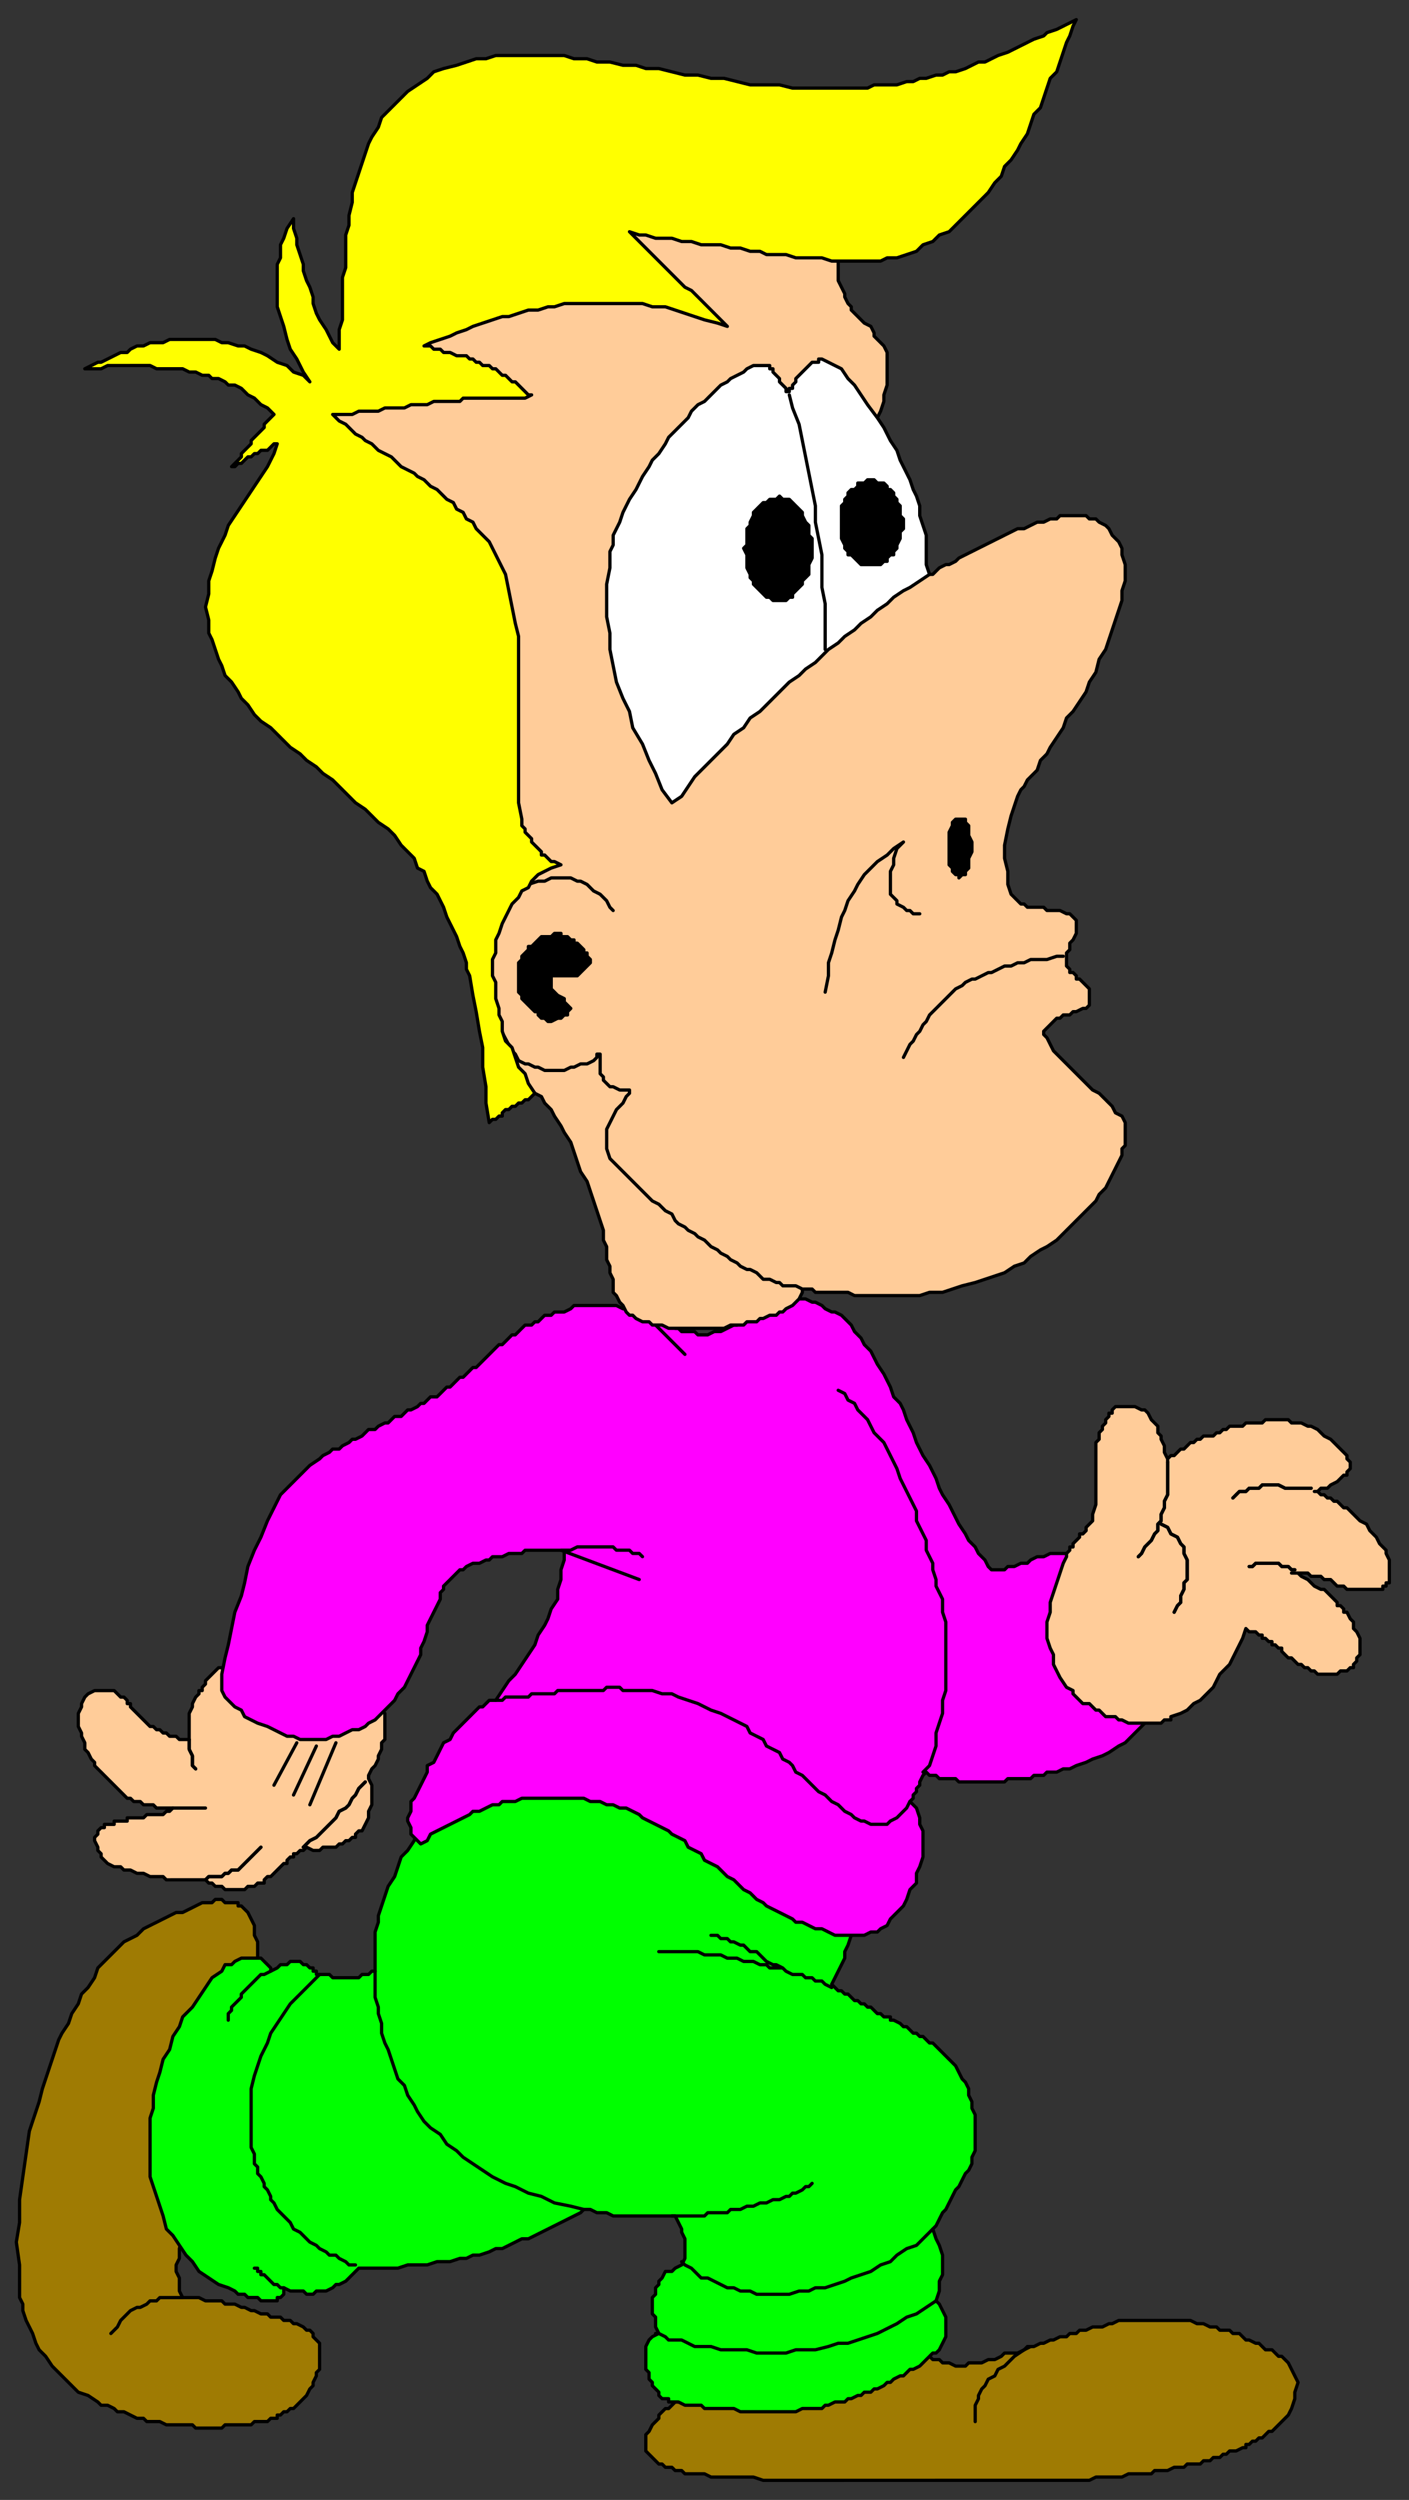 <svg xmlns="http://www.w3.org/2000/svg" fill-rule="evenodd" height="766" preserveAspectRatio="none" stroke-linecap="round" width="432"><rect width="100%" height="100%" fill="#333333" stroke="none"/><style>.pen0{stroke:#000;stroke-width:1;stroke-linejoin:round}.brush3{fill:#fc9}.brush5{fill:#000}</style><path class="pen0" d="M62 583h3l1-1h2l1 1h4v1h1l1 1 1 1 1 2 1 2v3l1 2v7l-24 87v3l-1 2v2l1 2v4l1 2h5l2 1h5l1 1h3l2 1h1l2 1h1l2 1h2l1 1h3l1 1h2l1 1h1l2 1 1 1h1l1 1v1l1 1 1 1v8l-1 1v1l-1 2v1l-1 1-1 2-1 1-1 1-1 1-1 1h-1l-1 1h-1l-1 1h-1v1h-2l-1 1h-4l-1 1h-8l-1 1h-8l-1-1h-8l-2-1h-4l-1-1h-2l-2-1-2-1h-2l-1-1-2-1h-2l-1-1-3-2-3-1-2-2-2-2-2-2-2-2-2-3-2-2-1-2-1-3-1-2-1-2-1-3v-2l-1-2v-10l-1-7 1-6v-7l1-7 1-7 1-7 2-6 1-3 1-4 1-3 1-3 1-3 1-3 1-3 1-2 2-3 1-3 2-3 1-3 2-2 2-3 1-3 2-2 2-2 1-1 2-2 1-1 2-1 2-1 2-2 2-1 2-1 2-1 2-1 2-1h2l2-1 2-1 2-1zm218 139 1-1h1l1 1h2l1 1h2l1 1h2l2 1h3l1-1h4l2-1h2l2-1 1-1h4l2-1 1-1h2l2-1h1l2-1h1l2-1h2l1-1h2l1-1h2l2-1h3l2-1h1l2-1h22l2 1h2l2 1h2l1 1h3l1 1h2l1 1 1 1h1l2 1h1l1 1 1 1h2l1 1 1 1h1l1 1 1 1 1 2 1 2 1 2-1 3v2l-1 3-1 2-2 2h0l-1 1-1 1-1 1h-1l-1 1-1 1h-1l-1 1h-1l-1 1h-1v1h-1l-2 1h-2l-1 1h-1l-1 1h-2l-1 1h-2l-1 1h-4l-1 1h-3l-2 1h-4l-1 1h-7l-2 1h-8l-2 1H234l-3-1h-13l-2-1h-6l-1-1h-2l-1-1h-2l-1-1h-1l-1-1-1-1-1-1-1-1v-5l1-1 1-2 1-1 1-1v-1l1-1h0l1-1h1l1-1 1-1h1l1-1h1v-1h3l1-1h1l65-11z" style="fill:#9f7b03"/><path class="pen0" style="fill:#0f0" d="m262 591-1 2-1 3-1 2v2l-1 2-1 2-1 2-1 2 1 1 1 1h1l1 1h1l1 1 1 1h1l1 1h1l1 1h1l1 1 1 1h1l1 1h2v1h1l2 1 1 1h1l1 1 1 1h1l1 1h1l1 1 1 1h1l1 1 1 1 1 1 1 1 2 2 1 1 1 2 1 2 1 1 1 2v2l1 2v2l1 2v11l-1 2v2l-1 2-1 1-1 2-1 2-1 1-1 2-1 2-1 2-1 1-1 2-1 2-1 1 1 3 1 2 1 3v6l-1 2v3l-1 3 1 1 1 2 1 2v6l-1 2-1 2-1 1h-1l-1 1-1 1-1 1-1 1-2 1h-1l-1 1-1 1h-1l-2 1-1 1h-1l-1 1-2 1h-1l-1 1h-2l-1 1h-1l-2 1h-1l-1 1h-3l-2 1h-1l-1 1h-6l-2 1h-17l-2-1h-9l-1-1h-5l-2-1h-3v-1h-2l-1-1v-1l-1-1-1-1v-1l-1-1v-2l-1-1v-7l1-2 1-1 2-1-1-2v-3l-1-1v-5l1-1v-2l1-1v-1l1-1 1-2h2l1-1 2-1 1-2v-6l-1-2v-1l-1-2-1-2h-19l-2-1h-3l-2-1h-2l-1 1-2 1-2 1-2 1-2 1-2 1-2 1-2 1-2 1h-2l-2 1-2 1-2 1h-2l-2 1-3 1h-2l-2 1h-2l-3 1h-4l-3 1h-6l-3 1h-12l-1 1-1 1-1 1-1 1-2 1h-1l-1 1-2 1h-3l-1 1h-2l-1-1h-4l-2-1v2l-1 1h-1v1h-5l-1-1h-3l-1-1h-2l-1-1-2-1-3-1-3-2-3-2-2-3-2-2-2-3-2-3-2-2-1-4-1-3-1-3-1-3-1-3v-18l1-3v-4l1-4 1-3 1-4 2-3 1-4 2-3 1-3 3-3 2-3 2-3 2-3 3-2 1-2h2l1-1 2-1h6l1 1h0l1 1h0l1 1v1l2-1 1-1h2l1-1h3l1 1h1l1 1h1v1h1v1h4l1 1h8l1-1h2l1-1h1v-12l1-3v-2l1-3 1-3 1-3 2-3 1-3 1-3 2-2 2-3 1-4 2-3 61-22 71 56z"/><path class="pen0 brush3" d="m116 522 1 1v1l1 1v8l-1 1v2l-1 2v1l-1 2-1 1-1 2v1l1 2v6l-1 2v2l-1 2-1 2h-1l-1 1v1h-1l-1 1h-1l-1 1h-1l-1 1h-4l-1 1h-2l-2-1-1 1h-1l-1 1h-1v1h-1l-1 1v1h-1l-1 1-1 1h0l-1 1-1 1h-1l-1 1v1h-2l-1 1h-2l-1 1h-6l-1-1h-2l-1-1h-1l-1-1H51l-1-1h-4l-2-1h-2l-2-1h-2l-1-1h-2l-2-1-1-1-1-1v-1l-1-1v-1l-1-2v-1l1-1v-1h0l1-1h1v-1h3v-1h4v-1h5l1-1h5l1-1h1l1-1h-5l-1-1h-3l-1-1h-2l-1-1h-1l-1-1h0l-1-1-1-1-1-1-1-1-1-1-1-1-1-1-1-1-1-1v-1l-1-1-1-2-1-1v-2l-1-2v-1l-1-2v-4l1-2v-1l1-2 1-1 2-1h6l1 1h0l1 1h1l1 1v1h1v1l1 1 1 1h0l1 1 1 1 1 1h0l1 1h1l1 1h1l1 1h1l1 1h2l1 1h3v-8l1-2v-1l1-2 1-1v-1h1v-1l1-1h0v-1l1-1h0l1-1h0l1-1h0l1-1h16l1 1h7l1 1h5l1 1h3l2 1h1l2 1 1 1h1l2 1h1l1 1 1 1 2 1 1 1z"/><path class="pen0" fill="none" d="M58 533v3l1 2v3l1 1"/><path class="pen0" fill="none" d="M58 533v3l1 2v3l1 1m-7 12h10m-10 0h10m0 22 1-1h4l1-1h1l1-1h2l1-1 1-1h0l1-1 1-1 1-1 1-1 1-1"/><path class="pen0" fill="none" d="m63 576 1-1h4l1-1h1l1-1h2l1-1 1-1h0l1-1 1-1 1-1 1-1 1-1m13 0 1-1 1-1 2-1 1-1 1-1 2-2 1-1 1-1 1-2 2-1 1-1 1-2 1-1 1-2 1-1 1-1"/><path class="pen0" fill="none" d="m93 566 1-1 1-1 2-1 1-1 1-1 2-2 1-1 1-1 1-2 2-1 1-1 1-2 1-1 1-2 1-1 1-1m-28 1 7-13m-7 13 7-13m-1 16 7-15m-7 15 7-15m-2 18 8-19m-8 19 8-19"/><path class="pen0" style="fill:#f0f" d="m217 409 2-1h2l2-1 2-1h1l1-1 2-2 1-1h1l1-2h1l1-1 1-1h1l2-1h4l2 1h3l2 1h1l2 1 1 1 2 1h1l2 1 1 1 1 1 1 1 1 2 2 2 1 2 2 2 1 2 1 2 2 3 1 2 1 2 1 3 2 2 1 2 1 3 1 2 1 2 1 3 1 2 1 2 2 3 1 2 1 2 1 3 1 2 2 3 1 2 1 2 1 2 2 3 1 2 2 2 1 2 2 2 1 2 1 1h4l1-1h2l2-1h2l1-1 2-1h2l2-1h5l1 1 3 2 3 2 2 2 3 2 2 3 2 2 2 3 2 3 1 2 2 3 1 3 1 3 1 4v3l1 3v4l-1 2v2l-1 2-2 2-1 1-2 2-2 2-2 1-3 2-2 1-3 1-2 1-3 1-2 1h-2l-2 1h-3l-1 1h-3l-1 1h-7l-1 1h-14l-1-1h-5l-1-1h-2l-1-1-1 1-1 2v1l-1 1v1l-1 1v1l-1 1 2 2 1 3v2l1 2v8l-1 3-1 2v3l-2 2-1 3-1 2-2 2-2 2-1 2-2 1-1 1h-2l-2 1h-9l-2-1-2-1h-2l-2-1-2-1h-2l-1-1-2-1-2-1-2-1-2-1-1-1-2-1-2-2-2-1-1-1-2-2-2-1-1-1-2-2-2-1-2-1-1-2-2-1-2-1-1-2-2-1-2-1-1-1-2-1-2-1-2-1-2-1-1-1-2-1-2-1h-2l-2-1h-2l-2-1h-3l-2-1h-19l-2 1h-4l-1 1h-2l-2 1-2 1h-2l-1 1-2 1-2 1-2 1-2 1-2 1-2 1-1 2-2 1-1-1-1-1-1-1v-2l-1-2v-1l1-2v-3l1-1 1-2 1-2 1-2 1-2v-2l2-1 1-2 1-2 1-2 2-1 1-2 1-1 2-2 1-1 1-1 2-2 1-1h1l1-1 1-1h2l2-3 2-3 2-2 2-3 2-3 2-3 1-3 2-3 1-2 1-3 2-3v-3l1-3v-3l1-3v-3h-12l-1 1h-4l-2 1h-3l-1 1h-1l-2 1h-2l-2 1-1 1h-1l-1 1-1 1-1 1-1 1-1 1v1l-1 1v2l-1 2-1 2-1 2-1 2v2l-1 3-1 2v2l-1 2-1 2-1 2-1 2-1 2-2 2-1 2-1 1-2 2-1 1-2 2-2 1-1 1-2 1h-2l-2 1-2 1h-2l-2 1h-8l-2-1h-2l-2-1-2-1-2-1-3-1-2-1-2-1-1-2-2-1-2-2-1-1-1-2v-5l1-5 1-4 1-5 1-5 2-5 1-4 1-5 2-5 2-4 2-5 2-4 2-4 3-3 3-3 3-3 3-2 1-1 2-1 1-1h2l1-1 2-1 1-1h1l2-1 1-1 1-1h2l1-1 2-1h1l1-1 1-1h2l1-1 1-1h1l2-1 1-1h1l1-1 1-1h2l1-1 1-1 1-1h1l1-1 1-1 1-1h1l1-1 1-1 1-1h1l1-1 1-1 1-1 1-1h0l1-1 1-1 1-1h1l1-1 1-1 1-1h1l1-1 1-1 1-1h2l1-1h1l1-1 1-1h2l1-1h3l2-1 1-1h13l2 1h2l1 1h2l1 1h1l1 1h2l1 1h1l1 1h1l2 1h1l1 1h4l1 1h3z"/><path class="pen0" fill="none" d="m194 402 2 1h1l1 1 2 1 1 1 1 1 1 1 1 1 1 1 1 1 1 1 1 1h0l1 1 1 1h0m47 11 2 1 1 2 2 1 1 2 1 1 2 2 1 2 1 2 1 1 2 2 1 2 1 2 1 2 1 2 1 3 1 2 1 2 1 2 1 2 1 2v3l1 2 1 2 1 2v3l1 2 1 2v2l1 3v2l1 2 1 2v4l1 3v21l-1 3v4l-1 3-1 3v4l-1 3-1 3-2 2m-131-22h2l1-1h7l1-1h7l1-1h14l1-1h4l1 1h9l3 1h3l2 1 3 1 3 1 2 1 2 1 3 1 2 1 2 1 2 1 2 1 1 2 2 1 2 1 1 2 2 1 2 1 1 2 2 1 1 1 1 2 2 1 1 1 2 2 1 1 1 1 2 1 1 1 1 1 2 1 1 1 1 1 2 1 1 1 2 1h1l2 1h5l1-1 2-1 1-1 2-2 1-2m-82-75-1-1h-2l-1-1h-4l-1-1h-11l-2 1h-3l24 9"/><path class="pen0 brush3" d="M327 477v-1l1-1v-1h1v-1l1-1 1-1v-1h1l1-1v-1l1-1h0l1-1v-2l1-3v-19l1-1v-1h0v-1l1-1v-1l1-1v-1l1-1v-1h1v-1l1-1h6l2 1h1l1 1 1 2 1 1 1 1v2l1 1v1l1 2v2l1 2v1-1l1-1h1l1-1 1-1h1l1-1 1-1h1l1-1h1l1-1h3l1-1h1l1-1h1l1-1h4l1-1h5l1-1h7l1 1h3l2 1h1l2 1 1 1 1 1 2 1 1 1 1 1 1 1 1 1 1 1v1l1 1v2l-1 1v1h-1l-1 1-1 1h0l-2 1-1 1h-2l-1 1h-1 1l1 1h1l1 1h1l1 1h1l1 1 1 1h1l1 1h0l1 1 1 1h0l1 1 2 1 1 2 1 1 1 1 1 2 1 1 1 1v1l1 2v7h-1v1h0-1v1h-2 0-2 0-3 0-4l-1-1h-2l-1-1-1-1h-2l-1-1h-3l-1-1h-5 2l1 1 2 1 1 1 1 1 2 1h1l1 1 1 1 1 1 1 1v1h1l1 1v1h1l1 2 1 1v2l1 1 1 2v5l-1 1v1l-1 1h0v1h-1l-1 1h0-2l-1 1h0-6l-1-1h-1l-1-1h-1l-1-1h-1l-1-1-1-1h-1l-1-1-1-1v-1h-1l-1-1h-1v-1h-1 0l-1-1h0-1v-1h-1 0l-1-1h-1 0-1 0l-1-1-1 3-1 2-1 2-1 2-1 2-2 2-1 1-1 2-1 2-1 1-2 2-1 1-2 1-2 2-2 1-3 1v1h-2 0l-1 1h-4 0-4 0-2l-2-1h-1l-1-1h-3l-1-1-1-1h-1l-1-1-1-1h-2l-1-1-1-1-1-1v-1l-2-1-2-3-1-2-1-2v-3l-1-2-1-3v-5l1-3v-3l1-3 1-3 1-3 1-3 1-2z"/><path class="pen0" fill="none" d="M358 448v10l-1 2v2l-1 2v2l-1 1v2l-1 1-1 2-1 1-1 1-1 2-1 1"/><path class="pen0" fill="none" d="M358 448v10l-1 2v2l-1 2v2l-1 1v2l-1 1-1 2-1 1-1 1-1 2-1 1m7-10 2 1 1 2 2 1 1 2 1 1v2l1 2v6l-1 1v2l-1 2v2l-1 1-1 2"/><path class="pen0" fill="none" d="m356 467 2 1 1 2 2 1 1 2 1 1v2l1 2v6l-1 1v2l-1 2v2l-1 1-1 2m37-13h-1l-1-1h-2l-1-1h-4 0-3l-1 1h0-1"/><path class="pen0" fill="none" d="M397 481h-1l-1-1h-2l-1-1h-4 0-3l-1 1h0-1m19-24h-8l-2-1h-5l-1 1h-3l-1 1h-2l-1 1-1 1"/><path class="pen0" fill="none" d="M402 456h-8l-2-1h-5l-1 1h-3l-1 1h-2l-1 1-1 1M115 604v8l1 3v2l1 3v3l1 3 1 2 1 3 1 3 1 3 2 2 1 3 2 3 1 2 2 3 2 2 3 2 2 3 3 2 2 2 3 2 3 2 3 2 4 2 3 1 4 2 4 1 4 2 5 1 4 1m27 2h10l1-1h6l1-1h3l2-1h2l2-1h2l2-1h2l2-1h1l1-1h1l2-1 1-1h1l1-1m-48 46h1l2 1 1 1h4l2 1 2 1h5l3 1h8l3 1h9l3-1h6l4-1 3-1h3l3-1 3-1 3-1 4-2 2-1 3-2 3-1 3-2 3-2m-78-12 1 1 2 1 1 1 2 2h2l2 1 2 1 2 1h2l2 1h3l2 1h10l3-1h3l2-1h3l3-1 3-1 2-1 3-1 3-1 3-2 3-1 2-2 3-2 3-1 2-2 3-3m-31-74-2-1-1-1h-2l-1-1h-2l-1-1h-3l-2-1-1-1h-4l-1-1h-2l-2-1h-3l-2-1h-3l-2-1h-5l-2-1h-12m16-5h2l1 1h2l1 1h1l2 1h1l1 1 1 1h2l1 1 1 1 1 1 2 1h1l2 1m-157 1-2 1h-1l-1 1-1 1-1 1-1 1-1 1-1 1v1l-1 1-1 1-1 1v1l-1 1v2m17 82h-1 0l-1-1h0-1 0l-1-1h0l-1-1h0l-1-1h-1v-1h-1v-1h-1m31-1h-2l-1-1-2-1-1-1h-2l-1-1-2-1-1-1-2-1-1-1-1-1-1-1-2-1-1-2-1-1-1-1-1-1-1-1-1-2-1-1v-1l-1-2-1-1v-1l-1-2-1-1v-2l-1-1v-3l-1-2v-18l1-4 1-3 1-3 2-4 1-3 2-3 2-3 2-3 3-3 3-3 3-3m-42 99h-7l-1 1h-2l-1 1-2 1h-1l-2 1-1 1-1 1-1 1-1 2-1 1-1 1m282 4-2 1-3 2-1 1-2 2-2 1-1 2-2 1-1 2-1 1-1 2v1l-1 2v5"/><path class="pen0 brush3" d="M194 403h-1l-1-1-1-2-1-1-1-2-1-1v-4l-1-2v-2l-1-2v-4l-1-2v-3l-1-3-1-3-1-3-1-3-1-3-2-3-1-3-1-3-1-3-2-3-1-2-2-3-1-2-2-2-1-2-2-1-1-1h0l-1-1h-1l-1-1h-1l-1-1h0l-1-1h-1l-1-1h0l-1-1v-1h0v-3h0v-1l1-1v-1h1v-1h1l1-1h1v-1h2l1-1h3l1-1h3l2-1h2l2-1h3l1-1h5l1-1h11l1 1h3l1 1h1l1 1 1 1 1 1 2 1 2 2 2 2 2 2 1 2 2 2 1 2 2 3 1 2 2 2 1 2 2 3 1 2 1 3 1 2 2 2 1 3 1 2 1 3 1 2 1 3 1 2 1 3 1 3 1 2 1 3 1 2 1 3 1 2 1 3 1 2 1 3v4l-1 2-1 1-1 1-2 1-1 1h-1l-1 1h-2l-2 1h-1l-1 1h-3l-1 1h-4l-2 1h-17l-2-1h-3l-1-1h-2l-2-1-1-1z"/><path class="pen0 brush3" d="m256 76 1 2v8l1 2 1 2v1l1 2 1 1v1l1 1 1 1 1 1 1 1 2 1 1 2v1l1 1 1 1 1 1 1 2v10l-1 3v2l-1 3-1 2-1 3-1 3v2l-1 3-1 2v13l1 2 1 2v2l1 2 1 2 1 1 2 2 1 2 1 1 2 2 2 1 1 1 2 1 2 1h3l1-1 1-1 2-1h1l2-1 1-1 2-1 2-1 2-1 2-1 2-1 2-1 2-1 2-1 2-1h2l2-1 2-1h2l2-1h2l1-1h8l1 1h2l1 1 2 1 1 1 1 2 2 2 1 2v2l1 3v5l-1 3v3l-1 3-1 3-1 3-1 3-1 3-2 3-1 4-2 3-1 3-2 3-2 3-2 2-1 3-2 3-2 3-1 2-2 2-1 3-2 2-1 1-1 2-1 1-1 2-1 3-1 3-1 4-1 5v4l1 4v4l1 3 1 1 1 1 1 1h1l1 1h5l1 1h4l2 1h1l1 1 1 1v4l-1 2-1 1v2l-1 1v4h0l1 1v1h1l1 1v1h1l1 1h0l1 1 1 1v5l-1 1h-1l-2 1h-1l-1 1h-2l-1 1h-1l-1 1-1 1-1 1-1 1v1l1 1 1 2 1 2 2 2 2 2 2 2 2 2 2 2 2 2 2 1 2 2 2 2 1 2 2 1 1 2v7l-1 1v2l-1 2-1 2-1 2-1 2-1 2-2 2-1 2-2 2-2 2-2 2-2 2-2 2-2 2-3 2-2 1-3 2-2 2-3 1-3 2-3 1-3 1-3 1-4 1-3 1-3 1h-4l-3 1h-20l-2-1h-10l-1-1h-3l-2-1h-4l-1-1h-1l-2-1h-2l-1-1-1-1-2-1h-1l-2-1-1-1-2-1-1-1-2-1-1-1-2-1-1-1-1-1-2-1-1-1-2-1-1-1-2-1-1-1-1-2-2-1-1-1-1-1-2-1-1-1-1-1-2-2-1-1-1-1-1-1-2-2-1-1-1-1-2-2-1-3v-6l1-2 1-2 1-2 1-1 1-1 1-2 1-1h0v-1h0-3l-2-1h-1l-1-1-1-1v-1l-1-1v-5h0v-1h-1v1l-1 1-2 1h-2l-2 1h-1l-2 1h-6l-2-1h-1l-2-1h-1l-2-1-1-2-1-1-7-13-53-164 3-28 74-64 82 23z"/><path class="pen0" style="fill:#fff" d="m206 246-3-4-2-5-2-4-2-5-3-5-1-5-2-4-2-5-1-5-1-5v-5l-1-5v-10l1-5v-5l1-2v-3l1-2 1-2 1-3 1-2 1-2 2-3 1-2 1-2 2-3 1-2 2-2 2-3 1-2 2-2 2-2 2-2 1-2 2-2 2-1 2-2 1-1 2-2 2-1 1-1 2-1 2-1 1-1 2-1h5v1h1v1l1 1h0l1 1v1l1 1h0l1 1v1h1v-1h1v-1l1-1v-1l1-1h0l1-1 1-1 1-1h0l1-1h2v-1h1l2 1 2 1 2 1 2 3 2 2 2 3 2 3 3 4 2 3 2 4 2 3 1 3 2 4 1 2 1 3 1 2 1 3v3l1 3 1 3v9l1 3-3 2-3 2-2 1-3 2-2 2-3 2-2 2-3 2-2 2-3 2-2 2-3 2-2 2-2 2-3 2-2 2-3 2-2 2-3 3-2 2-2 2-3 2-2 3-3 2-2 3-2 2-3 3-2 2-3 3-2 3-2 3-3 2z"/><path class="pen0" fill="none" d="m242 121 1 4 2 5 1 5 1 5 1 5 1 5 1 5v5l1 5 1 5v10l1 5v14"/><path class="pen0 brush5" d="M239 184h2l1-1h1v-1l1-1 1-1 1-1v-1l1-1 1-1v-3l1-2v-6l-1-1v-3l-1-1-1-2v-1l-1-1-1-1-1-1h0l-1-1h-2l-1-1-1 1h-2l-1 1h-1l-1 1-1 1-1 1v1l-1 2v1l-1 1v5l-1 1 1 2v4l1 2v1l1 1v1l1 1 1 1 1 1 1 1h1l1 1h2zm28-11h3l1-1h1v-1l1-1h1v-1l1-1v-1l1-2v-2l1-1v-3l-1-1v-3l-1-1v-1l-1-1v-1l-1-1h-1v-1l-1-1h-2l-1-1h-2l-1 1h-2v1l-1 1h-1l-1 1v1l-1 1v1l-1 1v10l1 2v1l1 1v1h1l1 1 1 1h0l1 1h3z"/><path class="pen0" fill="none" d="m253 304 1-5v-4l1-3 1-4 1-3 1-4 1-2 1-3 2-3 1-2 2-3 2-2 2-2 3-2 2-2 3-2-2 2-1 3v2l-1 2v7l1 1 1 1v1l2 1 1 1h1l1 1h2m-120-9 3-1h2l2-1h6l2 1h1l2 1 1 1 1 1 2 1 1 1 1 1 1 2 1 1"/><path class="pen0 brush5" d="m180 293 1 1v1l-1 1h0l-1 1-1 1-1 1h-1 0-2 0-2 0-1 0-1 0-1v1h0v3h0l1 1 1 1 2 1v1l1 1 1 1-1 1v1h-1l-1 1h-1l-2 1h-1l-1-1h-1l-1-1v-1h-1l-1-1-1-1h0l-1-1-1-1v-1l-1-1v-9l1-1v-1l1-1 1-1v-1h1l1-1 1-1h0l1-1h3l1-1h2v1h2l1 1h1v1h1l1 1h0l1 1v1h1v1zm114-42h2v1l1 1v3l1 2v3l-1 2v3l-1 1v1h-1l-1 1v-1h-1l-1-1v-1l-1-1v-10l1-2v-1l1-1h1z"/><path class="pen0" fill="none" d="m277 324 1-2 1-2 1-1 1-2 1-1 1-2 1-1 1-2 1-1 1-1 1-1 2-2 1-1 1-1 1-1 2-1 1-1 2-1h1l2-1 2-1h1l2-1 2-1h2l2-1h2l2-1h5l3-1h2"/><path class="pen0" style="fill:#ff0" d="M104 107v-6l1-3V85l1-3V72l1-3v-3l1-4v-3l1-3 1-3 1-3 1-3 1-3 1-2 2-3 1-3 2-2 2-2 2-2 2-2 3-2 3-2 2-2 3-1 4-1 3-1 3-1h3l3-1h21l3 1h4l3 1h4l4 1h4l3 1h4l4 1 4 1h4l4 1h4l4 1 4 1h9l4 1h23l2-1h7l3-1h2l2-1h2l3-1h2l2-1h2l3-1 2-1 2-1h2l2-1 2-1 3-1 2-1 2-1 2-1 2-1 3-1 1-1 3-1 2-1 2-1 2-1-1 2-1 3-1 2-1 3-1 3-1 3-2 2-1 3-1 3-1 3-2 2-1 3-1 3-2 3-1 2-2 3-2 2-1 3-2 2-2 3-2 2-2 2-2 2-2 2-2 2-2 2-3 1-2 2-3 1-2 2-3 1-3 1h-3l-2 1h-15l-3-1h-8l-3-1h-6l-2-1h-3l-3-1h-3l-3-1h-6l-3-1h-3l-3-1h-5l-3-1h-2l-3-1 2 2 2 2 2 2 2 2 1 1 2 2 2 2 2 2 2 2 2 1 2 2 2 2 2 2 1 1 2 2 2 2-3-1-4-1-3-1-3-1-3-1-3-1h-4l-3-1h-24l-3 1h-2l-3 1h-3l-3 1-3 1h-2l-3 1-3 1-3 1-2 1-3 1-2 1-3 1-3 1-2 1h2l1 1h2l1 1h2l2 1h3l1 1h1l1 1h1l1 1h2l1 1h1l1 1 1 1h1l1 1 1 1h1l1 1 1 1 1 1 1 1h1l-2 1h-19l-1 1h-8l-2 1h-5l-2 1h-6l-2 1h-6l-2 1h-6l2 2 2 1 1 1 2 2 2 1 1 1 2 1 2 2 2 1 2 1 1 1 2 2 2 1 2 1 1 1 2 1 2 2 2 1 1 1 2 2 2 1 1 2 2 1 1 2 2 1 1 2 1 1 2 2 1 1 1 2 1 2 1 2 2 4 1 5 1 5 1 5 1 4v51l1 5v2l1 1v1l1 1 1 1v1l1 1 1 1 1 1v1h1l1 1 1 1h1l2 1-3 1-2 1-2 1-2 2-1 2-2 1-1 2-2 2-1 2-1 2-1 2-1 3-1 2v4l-1 2v5l1 2v5l1 3v2l1 2v3l1 3 2 2 1 3 1 3 2 2 1 3 2 3-1 1h0l-1 1h-1l-1 1h-1l-1 1h-1l-1 1h-1l-1 1v1h-1l-1 1h-1l-1 1-1-6v-5l-1-6v-6l-1-5-1-6-1-5-1-6-1-2v-2l-1-3-1-2-1-3-1-2-1-2-1-2-1-3-1-2-1-2-2-2-1-2-1-3-2-1-1-3-2-2-2-2-2-3-2-2-3-2-2-2-2-2-3-2-2-2-3-3-2-2-3-2-2-2-3-2-2-2-3-2-2-2-2-2-2-2-3-2-2-2-2-3-2-2-1-2-2-3-2-2-1-3-1-2-1-3-1-3-1-2v-4l-1-4 1-4v-4l1-3 1-4 1-3 2-4 1-3 2-3 2-3 2-3 2-3 2-3 2-3 2-4 1-3h-1l-1 1h0l-1 1h-2l-1 1h-1l-1 1h-1l-1 1h0l-1 1h-1l-1 1h-1l1-1 1-1 1-1v-1l1-1 1-1 1-1v-1l1-1 1-1 1-1 1-1v-1l1-1 1-1 1-1-1-1-1-1-2-1-1-1-1-1-2-1-1-1-1-1-2-1h-2l-1-1-2-1h-2l-1-1h-2l-2-1h-2l-2-1h-8l-2-1H33l-2 1h-5l2-1 2-1h1l2-1 2-1 2-1h2l1-1 2-1h2l2-1h4l2-1h14l2 1h2l3 1h2l2 1 3 1 2 1 3 2 3 1 2 2 3 1 2 2-2-3-2-4-2-3-1-3-1-4-1-3-1-3V81l1-2v-4l1-2 1-3 2-3v3l1 3v2l1 3 1 3v2l1 3 1 2 1 3v2l1 3 1 2 2 3 1 2 1 2 2 2z"/></svg>

